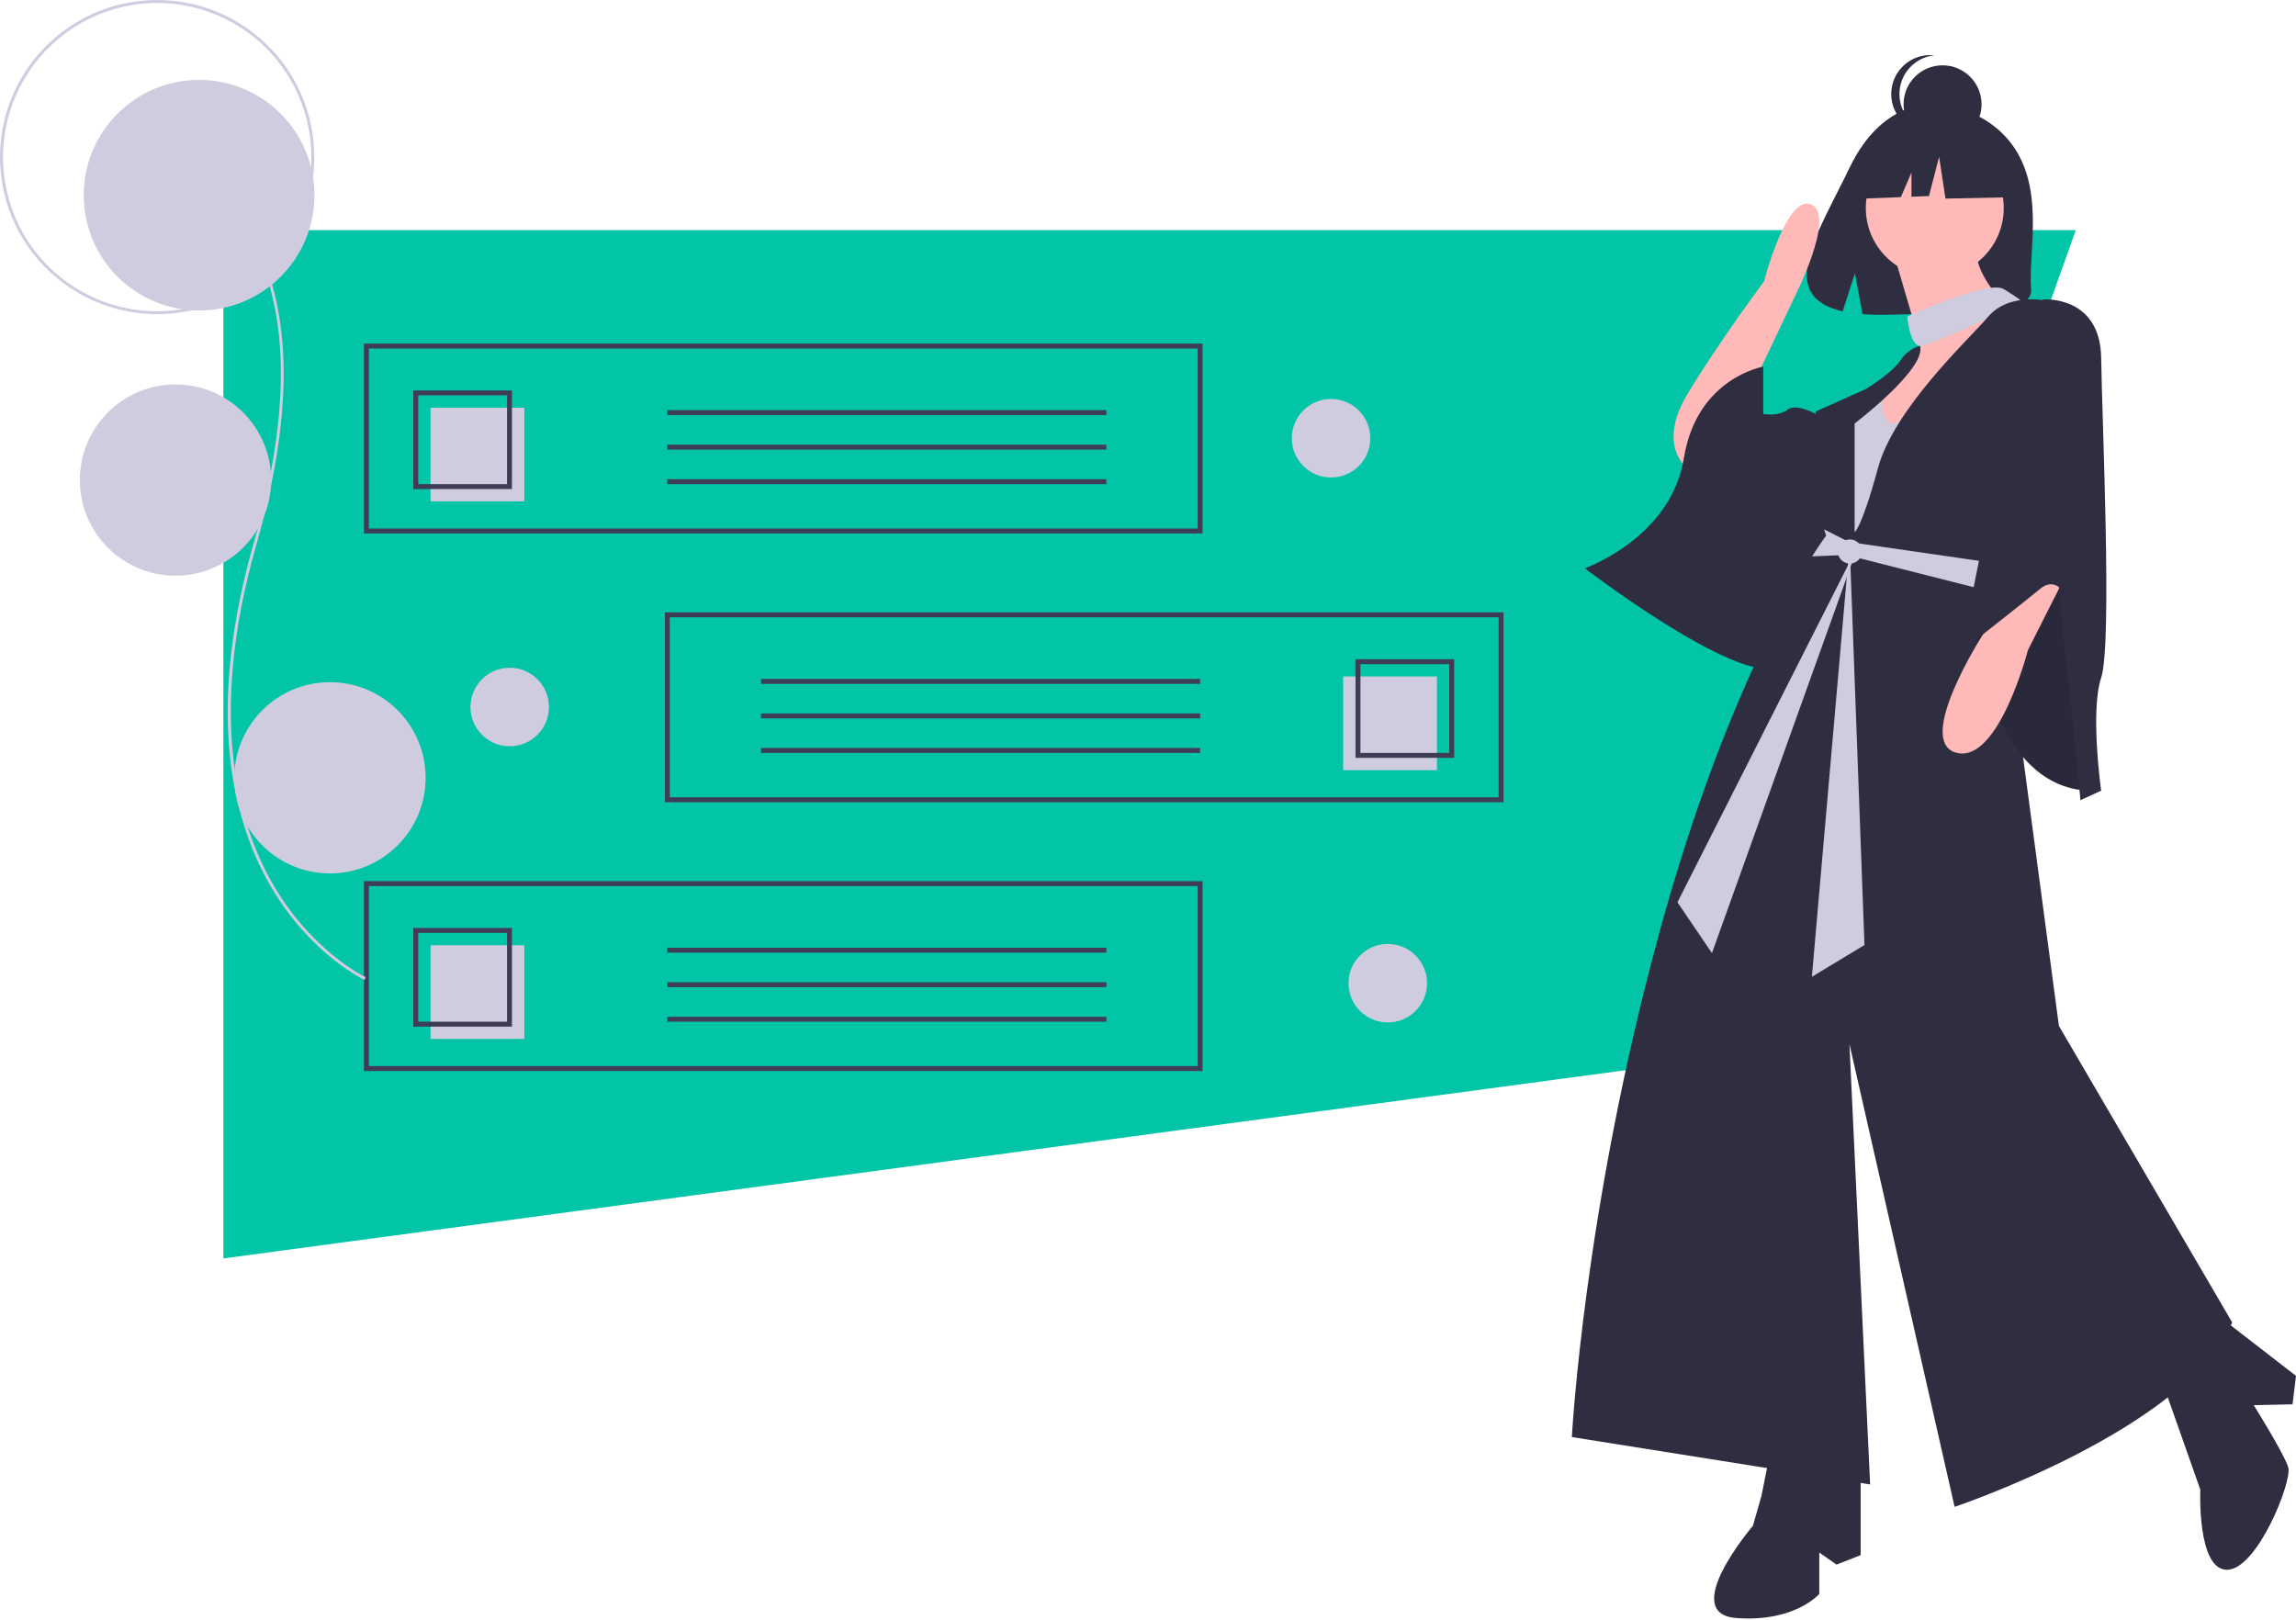 <svg width="533" height="376" viewBox="0 0 533 376" fill="none" xmlns="http://www.w3.org/2000/svg">
<path d="M414.305 243.487L51.855 292.146V53.428H481.871L414.305 243.487Z" fill="#02C4A7"/>
<path d="M279.174 123.842H84.493V79.762H279.174V123.842ZM85.638 122.697H278.029V80.907H85.638V122.697Z" fill="#3F3D56"/>
<path d="M121.711 94.646H99.953V116.399H121.711V94.646Z" fill="#CFCCE0"/>
<path d="M118.848 113.537H95.945V90.638H118.848L118.848 113.537ZM97.09 112.392H117.703V91.783H97.09L97.09 112.392Z" fill="#3F3D56"/>
<path d="M256.843 95.218H154.922V96.363H256.843V95.218Z" fill="#3F3D56"/>
<path d="M256.843 103.233H154.922V104.378H256.843V103.233Z" fill="#3F3D56"/>
<path d="M256.843 111.247H154.922V112.392H256.843V111.247Z" fill="#3F3D56"/>
<path d="M279.174 248.639H84.493V204.559H279.174V248.639ZM85.638 247.494H278.029V205.704H85.638V247.494Z" fill="#3F3D56"/>
<path d="M121.711 219.443H99.953V241.197H121.711V219.443Z" fill="#CFCCE0"/>
<path d="M118.848 238.334H95.945V215.436H118.848L118.848 238.334ZM97.09 237.189H117.703V216.581H97.09L97.09 237.189Z" fill="#3F3D56"/>
<path d="M256.843 220.016H154.922V221.161H256.843V220.016Z" fill="#3F3D56"/>
<path d="M256.843 228.03H154.922V229.175H256.843V228.03Z" fill="#3F3D56"/>
<path d="M256.843 236.045H154.922V237.19H256.843V236.045Z" fill="#3F3D56"/>
<path d="M349.03 186.24H154.349V142.16H349.03V186.24ZM155.494 185.095H347.885V143.305H155.494V185.095Z" fill="#3F3D56"/>
<path d="M311.812 178.798H333.57V157.044H311.812V178.798Z" fill="#CFCCE0"/>
<path d="M337.578 175.936H314.675V153.037H337.578V175.936ZM315.82 174.791H336.433V154.182H315.82L315.82 174.791Z" fill="#3F3D56"/>
<path d="M278.601 157.617H176.68V158.762H278.601V157.617Z" fill="#3F3D56"/>
<path d="M278.601 165.631H176.68V166.776H278.601V165.631Z" fill="#3F3D56"/>
<path d="M278.601 173.646H176.68V174.791H278.601V173.646Z" fill="#3F3D56"/>
<path d="M308.995 110.85C314.029 110.85 318.11 106.77 318.11 101.737C318.11 96.704 314.029 92.624 308.995 92.624C303.961 92.624 299.881 96.704 299.881 101.737C299.881 106.77 303.961 110.85 308.995 110.85Z" fill="#CFCCE0"/>
<path d="M322.165 237.365C327.199 237.365 331.28 233.285 331.28 228.252C331.28 223.219 327.199 219.139 322.165 219.139C317.131 219.139 313.05 223.219 313.05 228.252C313.05 233.285 317.131 237.365 322.165 237.365Z" fill="#CFCCE0"/>
<path d="M118.323 173.249C123.356 173.249 127.437 169.169 127.437 164.136C127.437 159.103 123.356 155.023 118.323 155.023C113.289 155.023 109.208 159.103 109.208 164.136C109.208 169.169 113.289 173.249 118.323 173.249Z" fill="#CFCCE0"/>
<path d="M468.269 35.354C461.939 24.662 449.417 24.163 449.417 24.163C449.417 24.163 437.215 22.603 429.388 38.888C422.092 54.066 412.022 68.721 427.766 72.275L430.61 63.425L432.372 72.933C434.613 73.095 436.862 73.133 439.108 73.049C455.968 72.504 472.026 73.208 471.509 67.159C470.821 59.117 474.359 45.642 468.269 35.354Z" fill="#2F2E41"/>
<path d="M410.523 339.217L408.922 347.22L406.921 354.223C406.921 354.223 389.51 374.631 403.118 375.632C416.727 376.632 422.33 370.029 422.33 370.029V360.425L426.333 363.227L431.936 361.026V337.416L410.523 339.217Z" fill="#2F2E41"/>
<path d="M502.181 321.41L510.786 345.82C510.786 345.82 509.985 364.427 516.99 364.427C523.994 364.427 532.199 343.819 531.199 340.618C530.198 337.416 523.194 326.212 523.194 326.212L532.2 326.012L533 319.409L514.388 305.003L502.181 321.41Z" fill="#2F2E41"/>
<path d="M391.711 108.722C391.711 108.722 384.507 103.52 391.711 91.515C398.916 79.51 409.522 65.305 409.522 65.305C409.522 65.305 414.726 44.896 420.529 47.497C426.333 50.098 416.327 69.506 416.327 69.506L405.52 92.316L391.711 108.722Z" fill="#FFB9B9"/>
<path d="M449.147 64.304C457.989 64.304 465.157 57.138 465.157 48.298C465.157 39.458 457.989 32.291 449.147 32.291C440.305 32.291 433.137 39.458 433.137 48.298C433.137 57.138 440.305 64.304 449.147 64.304Z" fill="#FFB9B9"/>
<path d="M439.741 59.302L445.545 79.11L465.157 70.307C465.157 70.307 456.152 61.503 459.554 55.101L439.741 59.302Z" fill="#FFB9B9"/>
<path d="M446.546 75.909L444.945 83.912L433.937 95.117L442.743 108.723L466.558 72.908L463.849 68.885L446.546 75.909Z" fill="#FFB9B9"/>
<path d="M442.743 73.508C442.743 73.508 461.555 64.905 465.157 67.106C468.76 69.306 469.56 70.107 469.56 70.107C469.56 70.107 447.994 80.475 445.669 80.293C443.344 80.111 442.743 73.508 442.743 73.508Z" fill="#CFCCE0"/>
<path d="M438.741 98.318C438.741 98.318 434.338 93.316 438.741 89.515L428.534 94.917L425.332 115.125L429.335 127.53L451.349 103.52L460.354 92.716L455.351 85.113C455.351 85.113 446.746 97.718 438.741 98.318Z" fill="#CFCCE0"/>
<path d="M518.191 307.004C507.384 331.814 453.75 349.821 453.75 349.821L429.335 242.377L434.138 344.619L364.894 333.615C364.894 333.615 367.696 280.393 385.307 216.166C398.719 167.254 414.103 139.579 420.679 129.161C422.737 125.899 423.931 124.329 423.931 124.329C423.763 123.849 423.603 123.37 423.451 122.892C420.729 114.033 420.072 104.669 421.53 95.517L433.137 90.315C433.137 90.315 439.141 86.713 441.142 83.712C443.143 80.711 445.745 80.311 445.745 80.311C447.146 85.713 430.536 98.318 430.536 98.318V123.529C430.536 123.529 432.137 122.728 435.939 108.722C439.741 94.717 456.952 78.91 461.555 73.508C466.158 68.106 474.363 69.707 474.363 69.707L464.321 130.912L463.957 133.132L464.599 137.942L477.965 238.176L518.191 307.004Z" fill="#2F2E41"/>
<path d="M423.131 96.117H421.53C421.53 96.117 416.927 93.516 414.926 95.117C412.924 96.718 409.322 96.117 409.322 96.117V85.113C409.322 85.113 393.912 87.714 390.911 106.321C387.909 124.929 367.896 131.932 367.896 131.932C367.896 131.932 402.918 158.743 412.724 154.941C422.53 151.14 432.137 105.921 423.131 96.117Z" fill="#2F2E41"/>
<path d="M420.679 129.161C422.737 125.9 423.931 124.329 423.931 124.329C423.763 123.849 423.603 123.37 423.451 122.892L429.235 125.83L464.321 130.912L463.957 133.133L464.599 137.942L428.634 128.831L420.679 129.161Z" fill="#CFCCE0"/>
<path d="M458.153 145.137C458.153 145.137 461.755 182.753 484.97 183.553L482.168 123.328L471.561 127.53L458.153 145.137Z" fill="#2F2E41"/>
<path opacity="0.1" d="M458.153 145.137C458.153 145.137 461.755 182.753 484.97 183.553L482.168 123.328L471.561 127.53L458.153 145.137Z" fill="black"/>
<path d="M480.167 132.332L470.761 150.94C470.761 150.94 463.957 177.351 454.15 174.75C444.344 172.149 460.354 147.249 460.354 147.249L465.558 132.332L480.167 132.332Z" fill="#FFB9B9"/>
<path d="M471.161 71.707L474.363 69.507C474.363 69.507 487.571 68.506 487.772 83.112C487.972 97.718 490.373 149.539 487.772 157.342C485.17 165.146 487.772 183.553 487.772 183.553L482.969 185.754L477.965 136.334C477.965 136.334 476.164 134.533 473.563 136.734C470.961 138.935 455.151 151.34 455.151 151.34L471.161 71.707Z" fill="#2F2E41"/>
<path d="M431.436 126.43L389.41 209.464L397.415 221.268L431.436 126.43Z" fill="#CFCCE0"/>
<path d="M429.383 126.392L432.824 219.388L420.615 226.764L429.383 126.392Z" fill="#CFCCE0"/>
<path d="M429.435 130.832C430.982 130.832 432.237 129.577 432.237 128.03C432.237 126.483 430.982 125.229 429.435 125.229C427.887 125.229 426.633 126.483 426.633 128.03C426.633 129.577 427.887 130.832 429.435 130.832Z" fill="#CFCCE0"/>
<path d="M450.95 33.27C455.95 33.27 460.004 29.217 460.004 24.218C460.004 19.218 455.95 15.165 450.95 15.165C445.949 15.165 441.896 19.218 441.896 24.218C441.896 29.217 445.949 33.27 450.95 33.27Z" fill="#2F2E41"/>
<path d="M440.943 21.835C440.943 19.6 441.771 17.443 443.266 15.781C444.762 14.119 446.82 13.069 449.044 12.834C447.781 12.7 446.504 12.832 445.296 13.223C444.088 13.614 442.975 14.255 442.031 15.104C441.087 15.953 440.332 16.991 439.815 18.151C439.298 19.31 439.031 20.566 439.031 21.835C439.031 23.105 439.298 24.36 439.815 25.52C440.332 26.68 441.087 27.718 442.031 28.567C442.975 29.416 444.088 30.056 445.296 30.447C446.504 30.838 447.781 30.971 449.044 30.837C446.82 30.601 444.762 29.552 443.266 27.89C441.771 26.228 440.943 24.071 440.943 21.835Z" fill="#2F2E41"/>
<path d="M465.47 34.323L453.099 27.845L436.015 30.495L432.48 46.103L441.279 45.764L443.737 40.03V45.67L447.797 45.514L450.154 36.385L451.626 46.103L466.059 45.808L465.47 34.323Z" fill="#2F2E41"/>
<path d="M84.592 227.48L84.883 226.853C84.763 226.797 72.829 221.147 63.793 206.006C55.448 192.024 47.938 166.854 59.544 126.344C64.394 109.418 66.463 94.293 65.696 81.391C65.068 70.849 62.551 61.717 58.214 54.248C49.64 39.482 36.694 36.17 36.565 36.139L36.4 36.81C36.527 36.841 49.207 40.099 57.627 54.614C67.287 71.268 67.708 95.338 58.879 126.153C53.724 144.148 51.861 160.668 53.343 175.255C54.531 186.941 57.854 197.419 63.222 206.399C72.371 221.705 84.471 227.424 84.592 227.48Z" fill="#CFCCE0"/>
<path d="M46.216 72.084C61.003 72.084 72.99 60.099 72.99 45.316C72.99 30.532 61.003 18.548 46.216 18.548C31.429 18.548 19.442 30.532 19.442 45.316C19.442 60.099 31.429 72.084 46.216 72.084Z" fill="#CFCCE0"/>
<path d="M2.003 48.384C-0.353 41.566 -0.633 34.203 1.196 27.225C3.026 20.247 6.885 13.969 12.284 9.184C17.683 4.399 24.38 1.321 31.528 0.342C38.676 -0.638 45.954 0.523 52.442 3.679C58.93 6.834 64.336 11.842 67.978 18.07C71.618 24.297 73.331 31.465 72.897 38.665C72.464 45.865 69.905 52.776 65.544 58.522C61.182 64.268 55.214 68.593 48.395 70.948C39.25 74.095 29.229 73.487 20.532 69.257C11.835 65.026 5.171 57.52 2.003 48.384ZM2.657 48.158C4.968 54.847 9.211 60.7 14.85 64.978C20.488 69.256 27.269 71.766 34.335 72.191C41.4 72.616 48.433 70.936 54.544 67.365C60.655 63.794 65.569 58.491 68.665 52.128C71.762 45.764 72.901 38.626 71.94 31.614C70.978 24.603 67.959 18.035 63.263 12.739C58.568 7.444 52.407 3.66 45.56 1.865C38.713 0.07 31.488 0.345 24.798 2.656C15.833 5.764 8.467 12.3 4.317 20.83C0.166 29.36 -0.431 39.188 2.657 48.158V48.158Z" fill="#CFCCE0"/>
<path d="M40.74 133.644C53.002 133.644 62.942 123.706 62.942 111.446C62.942 99.186 53.002 89.248 40.74 89.248C28.477 89.248 18.537 99.186 18.537 111.446C18.537 123.706 28.477 133.644 40.74 133.644Z" fill="#CFCCE0"/>
<path d="M76.599 202.766C88.861 202.766 98.802 192.828 98.802 180.568C98.802 168.308 88.861 158.37 76.599 158.37C64.337 158.37 54.396 168.308 54.396 180.568C54.396 192.828 64.337 202.766 76.599 202.766Z" fill="#CFCCE0"/>
</svg>
